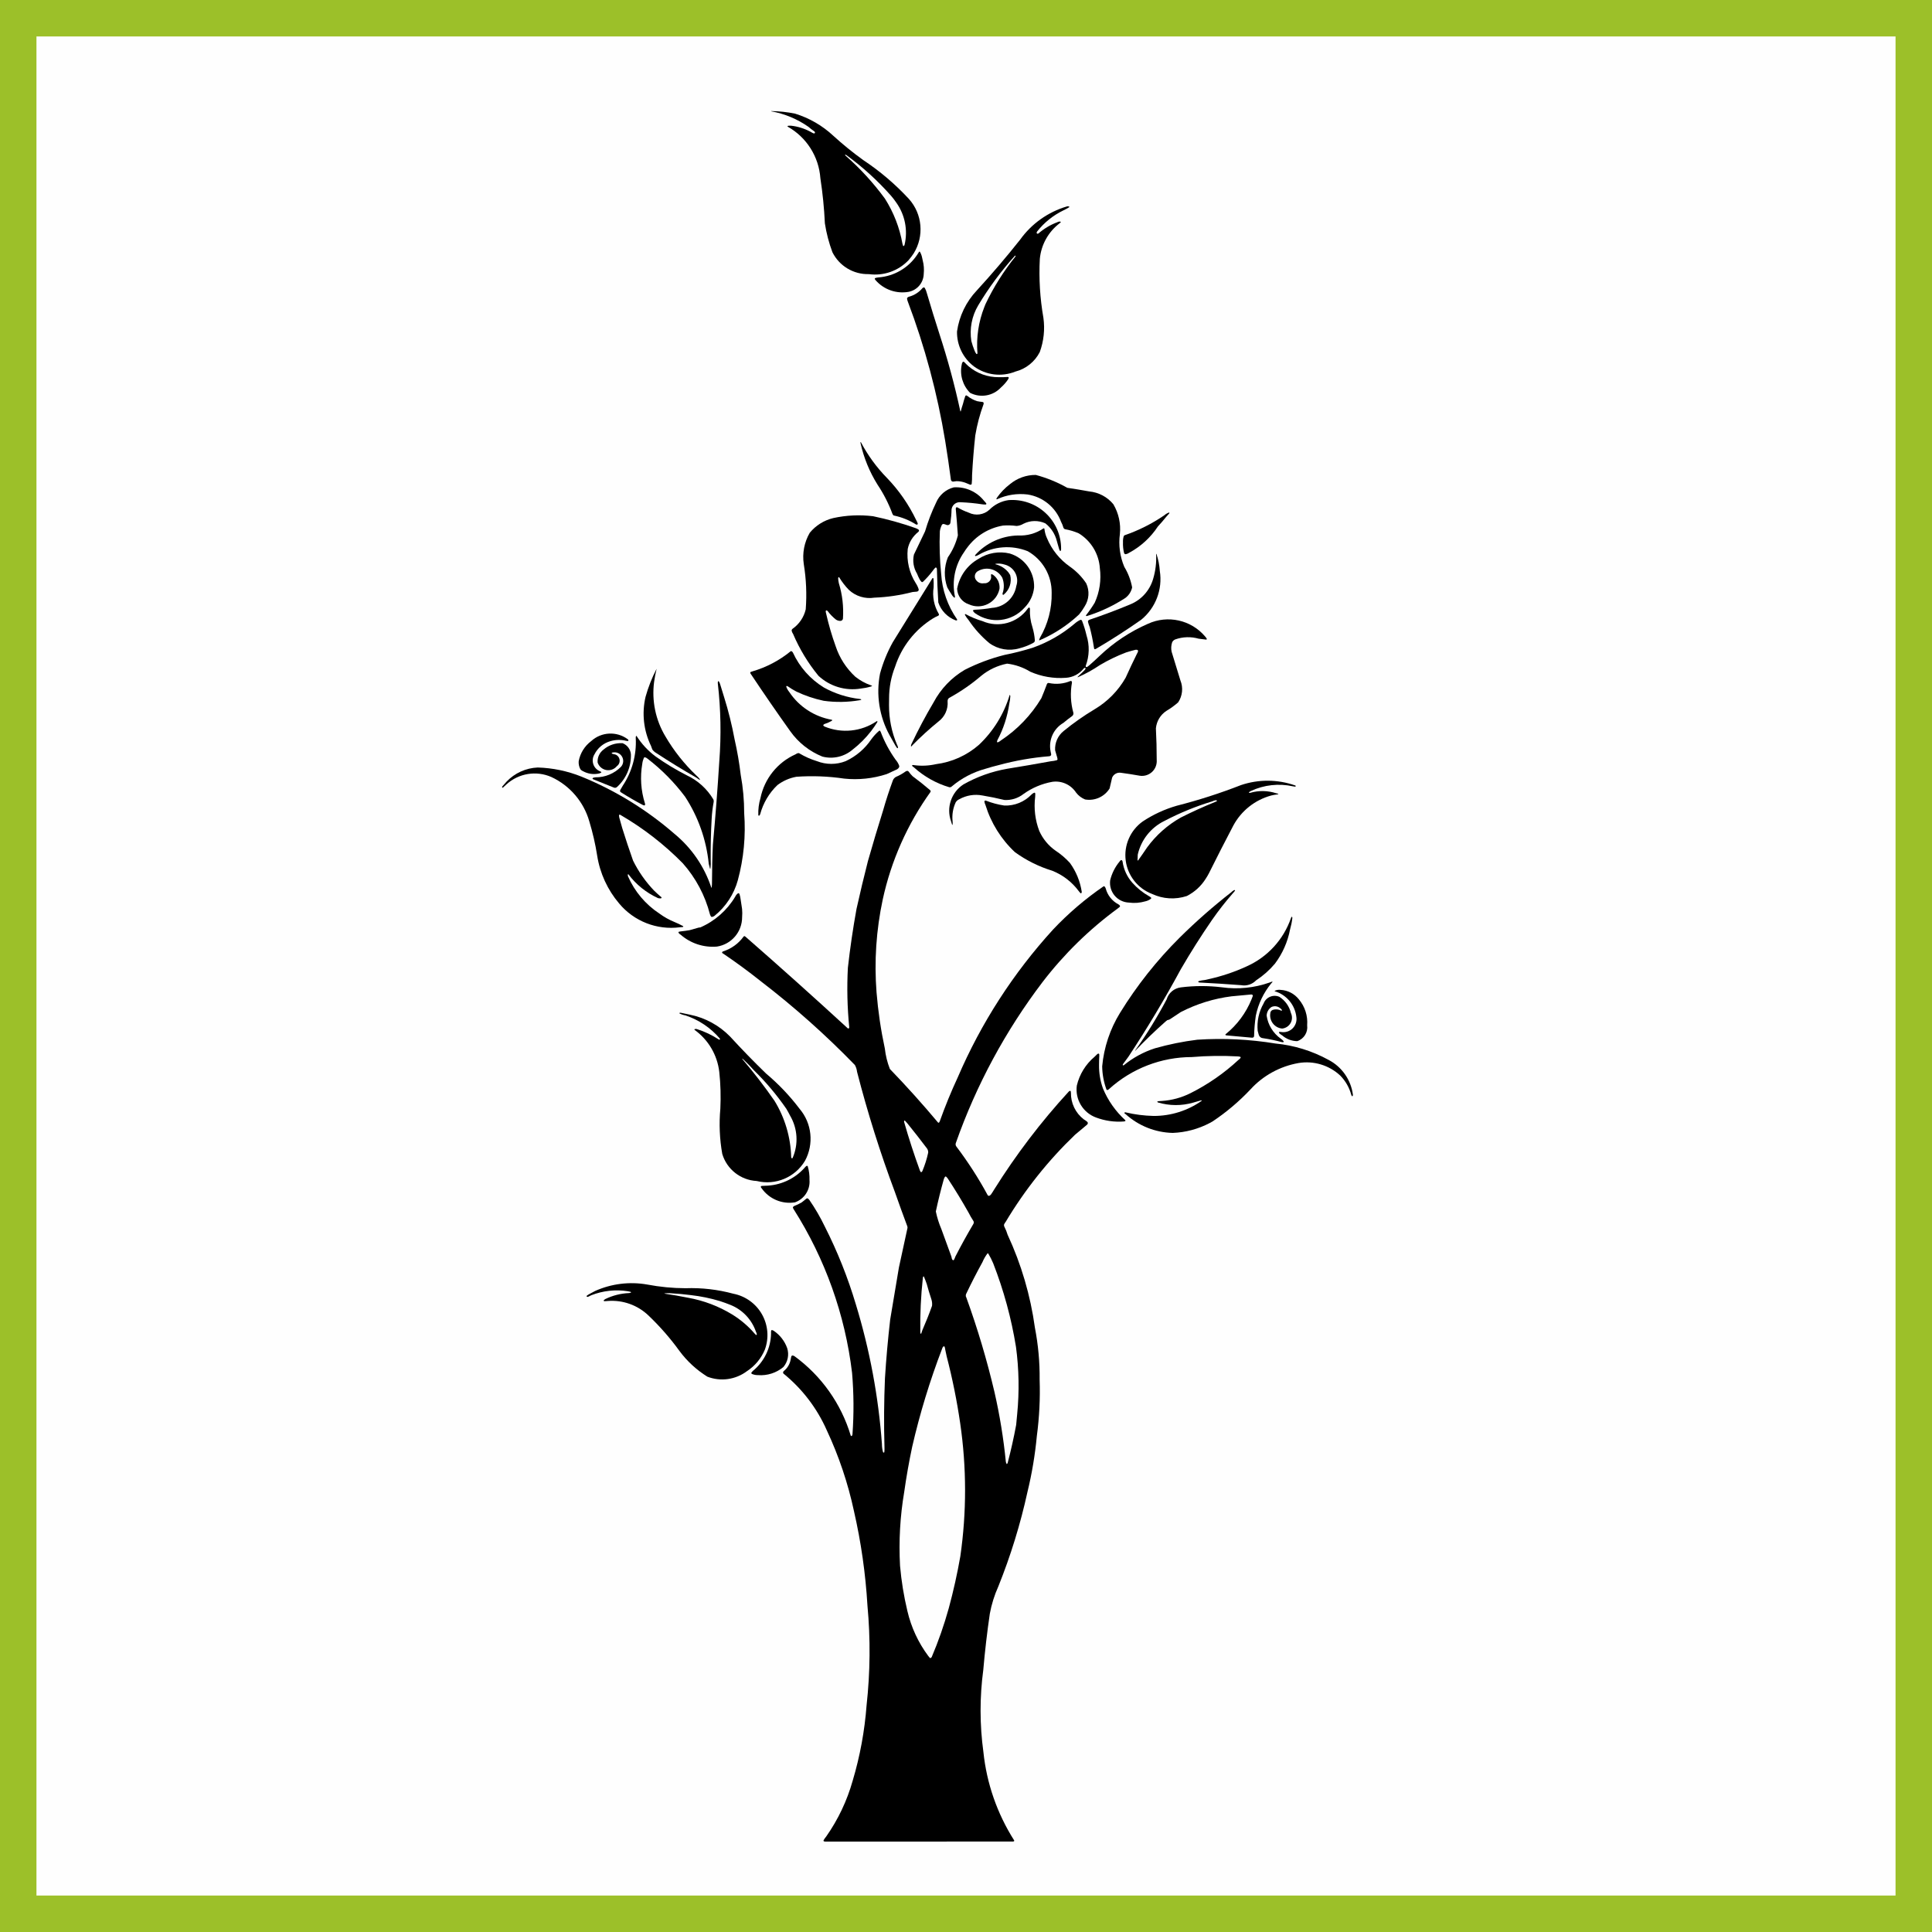 <?xml version="1.0" encoding="UTF-8"?> <!-- Creator: CorelDRAW X7 --> <svg xmlns="http://www.w3.org/2000/svg" xmlns:xlink="http://www.w3.org/1999/xlink" xml:space="preserve" width="53cm" height="53cm" shape-rendering="geometricPrecision" text-rendering="geometricPrecision" image-rendering="optimizeQuality" fill-rule="evenodd" clip-rule="evenodd" viewBox="0 0 52359 52359"><rect x="0" y="0" width="52359" height="52359" fill="#808080" stroke="none"/> <g id="Capa_x0020_1">  <rect fill="#FEFEFE" stroke="#9CC029" stroke-width="987.91" x="494" y="494" width="51371" height="51371"></rect> <path fill="black" d="M25712 43586c126,-465 231,-935 314,-1409 172,-1193 171,-2406 -3,-3599 -89,-612 -211,-1219 -367,-1818 -14,-59 -27,-119 -38,-178 -3,-27 -9,-53 -16,-78 -3,-8 -9,-14 -17,-17 -5,-3 -12,-2 -17,3 -17,15 -30,36 -35,59 -332,867 -604,1756 -812,2661 -86,405 -158,814 -216,1224 -112,661 -150,1333 -113,2002 36,413 103,822 199,1224 103,441 295,856 566,1219l43 52c6,5 14,6 21,3 12,-6 22,-15 29,-26 183,-430 337,-872 462,-1322zm1855 -5267c59,-605 48,-1214 -33,-1817 -125,-774 -332,-1533 -617,-2264 -38,-92 -84,-181 -135,-267 -3,-3 -6,-5 -10,-5 -3,-1 -7,1 -10,3 -55,72 -101,151 -136,235 -154,279 -300,563 -437,851 -13,22 -18,49 -15,74l15 37c304,838 558,1692 762,2560 142,622 245,1253 308,1888 4,20 11,40 20,58 2,2 4,4 6,4 2,0 4,-1 6,-2 8,-8 15,-18 18,-29 89,-340 166,-683 230,-1029 10,-99 19,-198 28,-297zm-2452 -3524c-23,-67 -49,-133 -76,-199 -2,-3 -5,-4 -9,-4 -4,0 -7,2 -9,6 -7,11 -10,23 -11,36 -53,490 -77,982 -69,1475 0,11 4,22 9,33 2,2 5,4 8,5 3,0 6,-2 7,-4 11,-30 21,-59 30,-89 96,-219 184,-440 264,-665 7,-63 0,-127 -21,-187 -45,-134 -86,-270 -123,-407zm1136 -1928c-176,-313 -363,-620 -560,-920 -14,-21 -30,-40 -49,-57 -5,-4 -10,-6 -17,-6 -5,0 -10,3 -13,6 -13,19 -24,39 -32,61 -82,291 -155,585 -218,881 34,164 85,325 151,480 88,247 178,494 270,740 4,21 9,41 14,62 4,17 16,32 33,39 4,1 9,1 13,-1 5,-3 9,-7 12,-12 14,-28 27,-57 37,-87 153,-298 315,-592 486,-881 18,-28 17,-63 -2,-89 -46,-69 -87,-141 -125,-216zm-1663 -2426c-20,-22 -39,-44 -59,-65 -4,-4 -9,-7 -15,-8 -3,-1 -6,1 -7,3 -6,11 -7,22 -5,34 127,446 271,887 430,1323l20 34c6,6 16,7 24,1 10,-7 18,-18 23,-30 67,-161 120,-327 156,-497 2,-40 -10,-79 -32,-111 -174,-232 -353,-459 -535,-684zm-892 19468l3759 -2c11,0 21,-4 28,-11 3,-2 4,-6 4,-9 0,-5 -2,-11 -5,-15 -458,-723 -743,-1541 -831,-2392 -101,-738 -102,-1487 -3,-2225 44,-509 103,-1016 177,-1522 47,-255 125,-505 232,-742 333,-829 597,-1684 788,-2557 122,-501 207,-1010 255,-1523 67,-503 92,-1011 75,-1519 5,-473 -38,-946 -128,-1410 -120,-873 -370,-1723 -741,-2522 -21,-72 -49,-142 -84,-209 -12,-21 -16,-46 -10,-70 12,-24 27,-47 43,-68 518,-867 1150,-1661 1879,-2360 108,-92 217,-183 326,-273 12,-11 20,-26 22,-42 -1,-16 -9,-30 -21,-40 -29,-24 -60,-45 -92,-64 -222,-172 -351,-439 -346,-720l-5 -40c-3,-8 -12,-13 -21,-11 -13,3 -25,11 -34,21 -753,820 -1428,1708 -2019,2651 -28,48 -57,93 -89,138 -11,14 -26,26 -43,33 -16,6 -35,-1 -45,-16 -249,-461 -534,-902 -850,-1320 -21,-29 -25,-67 -11,-99 551,-1564 1342,-3031 2344,-4351 583,-761 1271,-1435 2044,-2001l53 -43c4,-4 6,-10 6,-16 0,-7 -2,-14 -6,-19 -9,-13 -21,-24 -35,-31 -171,-89 -297,-246 -346,-432 -6,-18 -15,-34 -27,-49 -4,-4 -9,-8 -15,-9 -6,-1 -13,-1 -19,2 -494,339 -951,730 -1363,1166 -1079,1182 -1953,2536 -2585,4007 -182,391 -345,791 -490,1197l-20 33c-3,3 -7,4 -10,3 -6,-1 -12,-4 -16,-7 -418,-499 -853,-983 -1305,-1451 -69,-177 -115,-363 -136,-552 -108,-502 -183,-1010 -225,-1522 -66,-844 -9,-1692 168,-2520 228,-1050 669,-2042 1295,-2915 5,-10 5,-22 0,-32l-12 -15c-153,-131 -310,-257 -472,-376 -39,-38 -74,-79 -106,-123 -11,-16 -29,-25 -48,-23 -16,3 -30,10 -43,19 -78,56 -162,104 -250,141 -40,19 -72,53 -88,94 -99,269 -188,541 -266,816 -144,456 -280,914 -411,1373 -110,431 -214,863 -310,1298 -96,529 -174,1061 -234,1596 -28,536 -16,1074 37,1609 1,12 -3,24 -12,32 -3,4 -7,5 -12,4 -6,0 -13,-3 -18,-7 -912,-838 -1835,-1665 -2768,-2480l-29 -18c-3,0 -6,0 -9,2 -5,2 -10,6 -14,10 -137,190 -332,331 -555,402 -11,3 -20,10 -26,20 -5,7 -4,17 2,24 9,9 19,16 31,21 346,234 683,482 1011,743 904,694 1757,1453 2552,2272 32,57 52,120 59,185 284,1105 627,2193 1027,3262 109,311 221,621 337,930 6,24 5,48 -4,71 -74,347 -149,694 -226,1041 -77,470 -156,939 -236,1409 -61,530 -109,1061 -142,1594 -26,617 -31,1236 -13,1853 3,49 1,98 -4,147 -2,7 -8,12 -16,12 -8,0 -15,-5 -19,-12 -20,-72 -30,-146 -30,-220 -93,-1283 -330,-2552 -706,-3783 -217,-728 -499,-1435 -843,-2113 -120,-250 -260,-491 -418,-719l-36 -38c-7,-4 -14,-6 -21,-6 -7,0 -14,2 -19,5 -43,37 -86,71 -130,105 -65,38 -132,70 -202,97 -12,7 -22,15 -32,24 -5,5 -7,13 -5,19 3,16 10,30 18,43 854,1342 1396,2858 1585,4438 47,552 51,1108 11,1662 -2,14 -6,28 -13,40 -4,6 -11,10 -18,9 -7,0 -13,-4 -16,-11 -260,-866 -797,-1623 -1528,-2155 -13,-7 -26,-12 -40,-16 -20,-3 -39,9 -44,28 -7,26 -12,52 -16,78 -21,125 -88,237 -187,316 -9,8 -16,20 -18,32 -1,6 -1,13 0,19 2,7 6,13 11,18 507,411 909,938 1173,1536 327,699 574,1434 736,2188 193,843 315,1699 366,2562 84,901 75,1807 -24,2706 -52,691 -178,1375 -376,2039 -152,541 -395,1054 -718,1514 -26,31 -50,64 -70,99 -3,7 -3,14 -1,20 1,6 5,10 10,12 17,4 35,7 52,7 7,0 14,-1 21,-1l1293 0z"></path> <path fill="black" d="M19505 35259c-254,-76 -515,-130 -779,-160 -185,-24 -370,-41 -556,-51 -53,-4 -107,-2 -160,4 -1,0 -3,2 -3,3 0,2 2,3 3,4 215,32 430,69 643,112 420,76 821,228 1186,450 232,142 441,320 618,527l30 29c5,3 11,3 17,0 4,-2 7,-7 7,-13 -3,-26 -12,-51 -25,-74 -113,-329 -363,-594 -686,-724 -97,-39 -195,-75 -295,-107zm1224 1315c115,-314 86,-662 -78,-953 -165,-292 -449,-496 -777,-560 -422,-114 -859,-165 -1296,-149 -349,-1 -696,-35 -1039,-100 -477,-84 -968,-23 -1410,174 -60,33 -121,65 -181,97l-48 34c-3,5 -4,12 -1,17 2,5 7,9 13,11 11,2 22,1 32,-4 27,-13 54,-25 80,-39 315,-123 658,-161 992,-108 25,5 49,10 73,16 5,1 10,5 13,9 2,3 1,6 -1,8 -16,10 -35,16 -54,16 -224,10 -444,65 -646,164l-38 30c-3,5 -4,11 -1,16 3,5 9,9 16,10 29,0 59,-1 89,-5 410,-33 814,111 1110,396 307,293 587,613 836,957 206,278 463,515 757,698 360,139 766,82 1075,-151 216,-141 385,-345 484,-584z"></path> <path fill="black" d="M21334 36537c-69,-195 -200,-362 -372,-476l-42 -16c-9,1 -18,7 -20,17 -5,24 -7,49 -4,74 -6,396 -187,769 -495,1019 -14,14 -26,28 -37,44 -3,4 -4,9 -3,14 3,11 11,20 22,24 51,21 106,31 161,30 248,19 493,-59 685,-218 122,-141 161,-335 105,-512z"></path> <path fill="black" d="M21872 31594l-15 4c-23,16 -44,36 -60,59 -273,300 -659,473 -1065,478 -30,1 -60,3 -90,5l-15 6c-7,6 -10,16 -7,24 4,13 11,25 21,34 204,290 556,438 905,380 253,-91 414,-339 392,-607 4,-124 -12,-248 -47,-368 -2,-4 -5,-8 -9,-11 -3,-3 -6,-4 -10,-4z"></path> <path fill="black" d="M21309 30047c-256,-370 -546,-716 -868,-1032 -90,-101 -185,-198 -283,-292l-38 -32c-1,0 -2,0 -2,0 -1,0 -2,1 -2,2 -1,3 0,6 2,9 309,362 600,739 871,1130 283,460 439,988 453,1528 1,11 6,22 14,29 2,3 6,4 9,4 4,0 7,-1 10,-4l7 -11c161,-370 135,-795 -70,-1143 -32,-64 -66,-127 -103,-188zm508 1410c245,-455 187,-1014 -148,-1408 -266,-352 -572,-673 -910,-957 -334,-324 -659,-658 -973,-1001 -297,-304 -679,-511 -1097,-594 -79,-16 -159,-33 -238,-50 -12,-2 -23,-1 -34,3 -3,1 -6,4 -6,7 0,3 1,6 4,8 51,26 106,44 163,54 362,120 684,337 931,628 3,6 4,14 2,21 -2,5 -7,8 -12,9l-21 -7c-185,-121 -385,-216 -595,-282 -19,-5 -39,-3 -58,3 -3,2 -5,5 -6,9 0,4 1,7 4,10 374,269 617,682 670,1139 36,332 45,666 29,1000 -37,408 -20,819 52,1223 124,417 498,711 932,734 510,126 1042,-97 1311,-549z"></path> <path fill="black" d="M32860 30393c373,-248 716,-538 1024,-864 344,-379 805,-632 1309,-720 409,-68 826,58 1129,340 143,145 245,324 298,520 4,13 11,26 19,37 3,2 6,3 10,3 3,0 6,-2 8,-5 5,-10 8,-21 8,-32l0 -2 0 -3c-53,-402 -298,-754 -658,-942 -446,-245 -937,-397 -1444,-445 -699,-115 -1408,-149 -2114,-103 -389,48 -773,126 -1150,233 -307,99 -594,255 -844,459 -6,4 -13,5 -20,2 -5,-2 -9,-7 -9,-13l8 -20c48,-67 97,-132 146,-198 509,-770 983,-1563 1422,-2375 265,-456 547,-902 846,-1336 175,-252 365,-494 567,-725 21,-20 39,-43 55,-68 2,-4 0,-10 -4,-12 -7,-4 -14,-4 -21,-1 -29,15 -55,35 -77,58 -491,383 -959,794 -1401,1232 -617,614 -1159,1298 -1615,2039 -270,439 -435,934 -482,1447 3,213 42,424 115,625 3,7 9,13 16,15 8,3 16,2 22,-2 15,-7 28,-16 39,-28 614,-554 1411,-861 2238,-862 418,-35 837,-40 1256,-17l53 9c6,3 11,8 13,14 2,7 0,14 -4,20 -17,20 -37,38 -58,54 -387,359 -823,661 -1295,898 -243,122 -507,194 -778,212 -30,2 -61,4 -91,6 -11,1 -22,5 -31,11 -2,2 -3,6 -1,9 4,6 9,11 15,14 313,94 645,95 958,5 66,-21 132,-40 199,-58 10,-3 21,-3 31,-1 2,1 3,2 3,4 0,2 -1,5 -3,6 -382,269 -838,412 -1306,410 -254,-6 -508,-38 -755,-97 -11,-3 -22,-1 -30,5 -3,3 -4,6 -4,9 0,4 1,8 3,11 9,10 19,17 31,24 350,316 803,497 1275,508 350,-13 693,-105 1003,-268 25,-14 51,-28 76,-42z"></path> <path fill="black" d="M29889 29493c-72,-203 -107,-416 -104,-631 0,-83 2,-166 7,-249l-2 -43c-2,-9 -9,-16 -19,-17 -12,1 -24,6 -34,15 -25,24 -50,48 -74,72 -240,202 -408,475 -480,779 -51,376 166,737 522,867 241,90 498,127 754,107l36 -10c3,-2 6,-6 6,-10 0,-5 -1,-10 -4,-14 -264,-241 -472,-536 -608,-866z"></path> <path fill="black" d="M32002 27427c430,-221 895,-366 1375,-426 177,-18 355,-35 533,-50 12,0 24,4 34,11 4,3 6,8 7,12 2,7 2,13 1,19 -11,31 -23,61 -35,91 -150,369 -391,694 -702,944 -4,4 -6,9 -6,15 0,4 2,7 5,9 12,6 24,9 37,9 224,20 448,40 672,61 16,2 32,0 46,-8 4,-2 7,-6 9,-10 4,-7 7,-14 9,-22 4,-186 19,-372 47,-557 66,-319 208,-617 414,-870 11,-12 22,-24 33,-36 2,-4 3,-9 3,-14 -1,-1 -2,-2 -3,-3 -1,-1 -3,-1 -4,-1l-69 26c-414,146 -857,191 -1292,130 -370,-45 -744,-45 -1114,2 -181,22 -332,149 -384,324 -253,480 -538,943 -853,1385 -1,1 -1,3 0,5 1,1 3,1 5,0 260,-274 533,-536 816,-787l49 -39 25 -6c18,-4 36,-11 51,-21 97,-65 193,-129 291,-193z"></path> <path fill="black" d="M34673 27307c27,17 51,39 70,65 2,5 1,11 -3,14 -6,4 -14,5 -20,3 -70,-37 -150,-44 -225,-21 -41,14 -69,52 -69,95 -15,98 11,197 72,275 60,78 151,128 250,137 95,-10 180,-65 228,-149 47,-83 50,-185 9,-271 -43,-183 -156,-341 -314,-441 -80,-34 -170,-35 -250,-1 -80,33 -144,98 -175,179 -130,225 -186,485 -162,744 9,38 20,75 31,113 17,50 62,85 115,87 171,25 341,61 508,106l40 3c5,-2 9,-6 10,-11 1,-7 -1,-15 -5,-20 -21,-26 -46,-48 -74,-66 -207,-147 -345,-372 -382,-623 3,-94 51,-182 130,-234 70,-33 152,-27 216,16z"></path> <path fill="black" d="M35201 27084c-120,-152 -299,-246 -492,-257 -55,-9 -111,0 -161,25 -2,1 -4,4 -4,7 0,2 2,4 4,5 318,95 549,370 585,700 17,113 -22,228 -104,308 -82,80 -197,115 -310,96l-41 -4c-4,0 -9,2 -12,5 -3,3 -4,6 -5,10 1,11 7,22 15,29 23,20 47,37 72,52 113,99 258,154 408,156 182,-59 295,-241 269,-430 21,-255 -60,-507 -224,-702z"></path> <path fill="black" d="M34552 26116c205,-273 345,-589 409,-924 29,-102 51,-207 63,-313 0,-10 -3,-21 -8,-30 -2,-2 -5,-3 -7,-3 -3,0 -6,1 -8,3 -6,9 -11,20 -14,30 -201,584 -636,1058 -1200,1310 -331,153 -678,269 -1034,347 -61,17 -124,29 -187,35 -26,5 -51,11 -77,17 -7,3 -12,8 -15,14 -3,4 -2,8 2,11 9,8 20,13 32,14 376,19 752,43 1127,72 149,28 302,-22 407,-131 191,-125 363,-277 510,-452z"></path> <path fill="black" d="M20111 24634c-12,-86 -24,-172 -39,-258 -6,-50 -16,-100 -32,-148 -4,-9 -11,-16 -19,-19 -7,-3 -15,-3 -21,1 -33,23 -59,55 -75,91 -221,370 -551,661 -946,833 -14,2 -27,4 -41,4 -83,25 -166,49 -250,71 -82,14 -165,25 -248,34l-41 8c-6,2 -10,7 -11,13 -2,6 -1,13 3,18 14,21 33,38 55,49 271,237 627,353 985,322 393,-61 682,-400 681,-797 6,-74 6,-148 -1,-222z"></path> <path fill="black" d="M17871 24759c-375,-247 -671,-597 -851,-1008 -7,-18 -8,-37 -3,-56 0,-2 2,-4 5,-4 3,0 6,2 9,4 209,279 485,500 802,645 25,6 51,8 76,7 8,-2 14,-7 18,-14 3,-5 2,-12 -2,-17 -68,-57 -135,-117 -198,-179 -231,-241 -424,-516 -571,-815 -103,-291 -200,-583 -292,-877 -28,-97 -55,-194 -82,-291l-7 -54 5 -15c5,-7 15,-10 23,-6l17 9c617,359 1183,798 1684,1307 352,397 605,872 737,1387 6,18 15,36 25,52 6,11 18,17 30,16 25,-4 49,-15 69,-31 306,-248 527,-585 631,-965 160,-591 218,-1206 172,-1817 0,-348 -31,-696 -94,-1038 -38,-324 -94,-645 -166,-963 -72,-389 -168,-773 -286,-1150 -36,-111 -70,-222 -103,-334 -8,-31 -21,-62 -40,-89 -2,-3 -6,-4 -9,-4 -4,1 -7,3 -9,6 -9,19 -11,40 -7,61 80,698 94,1402 40,2103 -47,755 -105,1509 -174,2263 -16,333 -23,666 -24,1000 1,54 -2,108 -9,162 -1,2 -3,3 -5,3 -2,0 -4,-1 -5,-3 -188,-569 -533,-1073 -996,-1454 -749,-652 -1601,-1177 -2521,-1552 -378,-152 -780,-236 -1188,-248 -320,14 -622,151 -843,382 -39,45 -78,89 -117,133 -6,9 -6,19 -1,28 2,3 5,5 8,6 4,0 8,-1 10,-3 32,-29 63,-58 94,-87 332,-303 811,-382 1222,-200 500,233 875,672 1026,1202 92,304 164,614 213,928 75,478 281,927 595,1296 402,483 1023,726 1646,645 25,0 51,-2 76,-6 7,-1 13,-6 16,-12 2,-4 1,-9 -3,-12 -76,-42 -154,-79 -234,-112 -145,-59 -283,-136 -409,-229z"></path> <path fill="black" d="M30690 23926c-145,-162 -238,-364 -268,-580 -3,-13 -10,-26 -21,-34 -9,-5 -20,-4 -28,2 -12,9 -23,21 -31,34 -122,147 -210,321 -255,507 -20,149 23,300 120,416 96,115 237,184 388,190 148,20 300,8 444,-34 57,-12 110,-37 155,-73 4,-4 6,-8 6,-13 1,-5 -1,-9 -4,-13 -16,-16 -35,-30 -56,-40 -169,-95 -321,-217 -450,-362z"></path> <path fill="black" d="M32003 22155c302,-152 611,-293 926,-420l48 -22c3,-2 4,-5 4,-9 0,-3 -2,-7 -5,-9 -9,-6 -21,-9 -32,-7 -32,5 -63,15 -91,30 -448,135 -882,313 -1296,530 -367,179 -633,514 -723,913 0,51 -2,102 -6,153 0,3 2,6 5,7 3,1 6,1 9,-1 85,-118 167,-236 248,-357 243,-331 554,-607 913,-808zm759 1514c216,-435 437,-867 663,-1297 216,-400 587,-694 1026,-813 53,-13 108,-22 162,-29l30 -7c1,-1 2,-3 2,-5 0,-1 -1,-3 -2,-4 -17,-7 -35,-12 -54,-15 -228,-75 -475,-80 -706,-13 -11,3 -22,3 -32,-1 -3,-1 -4,-3 -4,-5 0,-3 1,-6 2,-8 16,-15 33,-27 53,-36 355,-166 755,-210 1138,-126l54 9c8,-1 15,-4 21,-10 3,-4 3,-10 0,-14l-18 -10c-473,-166 -988,-169 -1463,-9 -568,222 -1150,409 -1742,560 -327,94 -639,238 -923,426 -337,241 -515,648 -461,1059 53,411 328,759 715,906 295,138 632,158 941,56 210,-107 387,-268 512,-468 31,-47 60,-96 86,-146z"></path> <path fill="black" d="M28601 23050c-190,-134 -341,-318 -436,-531 -112,-294 -150,-611 -111,-923 1,-22 2,-45 3,-67 0,-9 -1,-19 -2,-28 -1,-4 -2,-7 -4,-10 -5,-8 -15,-11 -24,-7 -26,11 -50,26 -70,46 -192,202 -461,312 -739,301 -169,-25 -335,-69 -495,-132 -10,-5 -23,-5 -34,1 -8,6 -13,17 -10,27 4,31 14,61 28,89 150,488 425,929 798,1278 307,223 650,393 1013,504 286,114 534,305 717,552l45 54c4,3 10,5 15,5 5,0 10,-3 12,-7 7,-10 10,-23 9,-35 -43,-281 -152,-548 -319,-779 -117,-129 -250,-242 -396,-338z"></path> <path fill="black" d="M19287 22185c8,-149 26,-297 53,-444 6,-25 4,-50 -6,-74 -169,-285 -419,-513 -719,-654 -295,-150 -579,-321 -849,-513 -203,-151 -377,-339 -514,-553 -2,-3 -5,-4 -8,-4 -3,1 -6,3 -7,5 -7,19 -10,40 -7,60 23,456 -101,907 -353,1287 -22,39 -45,78 -68,116 -4,10 -6,21 -4,31 2,10 8,18 15,25 194,123 392,239 596,346l43 16c11,-1 20,-8 23,-18 2,-15 1,-30 -5,-43 -108,-344 -132,-710 -71,-1065 6,-56 21,-111 43,-163 3,-6 8,-11 14,-14 5,-3 10,-3 16,-3 26,7 51,20 70,38 384,296 726,642 1017,1030 357,546 577,1170 642,1820 10,43 20,85 33,127 1,3 4,5 7,5 3,0 6,-2 6,-5 10,-79 12,-159 7,-239 -4,-372 5,-743 26,-1114z"></path> <path fill="black" d="M26624 21558c200,33 399,74 596,122 187,11 372,-47 519,-163 232,-166 498,-279 779,-329 254,-37 507,78 647,295 63,81 146,144 242,183 261,45 523,-72 664,-297l69 -295c39,-91 134,-145 232,-132 173,23 346,50 519,81 121,18 244,-21 333,-105 89,-84 134,-204 124,-326 0,-285 -7,-569 -22,-853 18,-193 122,-367 284,-473 113,-67 220,-144 319,-231 118,-176 141,-399 61,-596 -78,-259 -158,-518 -238,-777 -19,-86 -13,-176 16,-259 18,-35 50,-63 87,-76 203,-71 423,-77 630,-18 68,8 136,17 204,25 6,0 11,-4 14,-8 3,-5 4,-11 1,-16 -12,-22 -27,-42 -44,-61 -380,-449 -1013,-589 -1548,-344 -484,211 -928,505 -1310,869 -91,87 -184,173 -279,255l-59 46c-10,4 -22,4 -32,0 -4,-2 -7,-5 -8,-9 -1,-7 -1,-14 0,-21 100,-266 108,-558 21,-829 -30,-131 -70,-260 -118,-385 -4,-12 -11,-22 -21,-29 -11,-5 -23,-5 -34,0 -57,28 -110,64 -157,107 -331,279 -708,496 -1115,641 -256,81 -516,148 -780,200 -372,94 -733,229 -1075,403 -357,210 -649,515 -843,880 -219,369 -420,748 -603,1136l-12 43c0,6 2,10 6,13 4,3 9,3 12,0 9,-8 16,-17 21,-27 225,-229 463,-446 712,-648 169,-128 260,-333 243,-543 -5,-47 22,-90 66,-106 300,-166 583,-362 844,-585 203,-167 445,-280 703,-331 222,27 437,102 628,219 303,133 635,190 965,165 189,-12 364,-103 482,-251 9,-11 21,-18 36,-21 3,0 7,1 10,3 3,3 4,6 4,10 0,14 -4,27 -13,38 -44,47 -90,92 -137,135 -22,19 -43,39 -63,60 -2,2 -2,5 -1,8 1,2 3,4 6,3 210,-92 411,-204 601,-332 226,-134 463,-248 708,-341 82,-26 165,-49 249,-70 15,-3 31,-3 46,0 17,3 29,17 28,34 -4,24 -13,47 -27,66 -108,217 -211,436 -310,656 -201,352 -490,646 -838,853 -295,176 -576,374 -842,591 -157,126 -243,321 -231,522 13,49 27,98 42,146 11,30 19,61 23,93 1,6 -1,12 -4,18 -4,5 -8,9 -14,12 -54,15 -109,25 -164,29 -395,72 -790,140 -1186,204 -415,73 -815,216 -1181,423 -331,215 -470,630 -336,1001 8,31 17,61 28,90 2,3 5,5 8,5 2,0 5,-2 5,-5 4,-30 4,-61 0,-91 -19,-178 11,-357 87,-518 23,-36 57,-64 97,-81 190,-106 411,-142 624,-101z"></path> <path fill="black" d="M21582 21051c433,-30 868,-14 1298,50 387,40 779,-1 1150,-122l284 -131c22,-13 40,-32 52,-55 6,-12 6,-27 3,-40 -22,-61 -55,-116 -97,-164 -167,-233 -303,-487 -404,-754l-17 -29c-3,-3 -7,-5 -11,-5 -6,0 -11,2 -16,5 -79,68 -150,146 -212,231 -173,256 -413,461 -694,591 -251,99 -530,98 -781,-1 -167,-51 -328,-123 -478,-213 -13,-6 -27,-6 -40,-1 -22,7 -42,17 -60,30 -490,219 -843,662 -950,1187 -44,148 -64,303 -58,457l6 14c3,4 6,6 11,6 4,0 8,-2 11,-5 10,-11 18,-24 23,-38 81,-300 242,-573 467,-788 151,-114 326,-191 513,-225z"></path> <path fill="black" d="M16872 20141c-189,-11 -374,51 -517,174 -109,82 -169,214 -159,349 34,105 123,183 231,204 109,21 220,-19 290,-104 48,-33 77,-88 77,-147 0,-59 -28,-114 -76,-148 -29,-19 -62,-30 -96,-33 -15,-3 -29,-9 -41,-18 -2,-1 -4,-4 -4,-6 0,-3 0,-6 2,-8l18 -9c100,-25 205,18 258,106 54,88 44,201 -24,278 -183,186 -434,290 -695,287 -18,2 -36,5 -54,10 -9,3 -17,9 -22,17 -3,5 -3,11 1,16l17 11c187,76 374,151 561,225 29,11 62,4 84,-18 248,-226 385,-549 375,-885 -11,-135 -99,-252 -226,-301z"></path> <path fill="black" d="M27072 20733c446,-121 902,-201 1362,-238 16,-1 30,-7 42,-17 9,-10 13,-23 12,-35 -4,-27 -10,-54 -16,-80 -61,-305 78,-616 348,-773 75,-64 154,-126 235,-183 27,-20 41,-53 35,-87 -75,-267 -88,-547 -39,-820 1,-13 -2,-26 -9,-36 -2,-4 -6,-7 -10,-8 -7,-2 -13,-2 -20,-1 -184,78 -387,97 -582,56 -11,-3 -22,-3 -33,1 -9,6 -17,14 -23,24 -48,130 -99,259 -153,387 -275,457 -648,847 -1092,1141 -23,20 -48,36 -75,49l-17 5c-5,0 -9,-1 -12,-5 -4,-3 -5,-7 -5,-12 1,-15 5,-29 11,-43 164,-308 272,-643 322,-989 16,-65 25,-131 27,-198 0,-11 -3,-22 -7,-32 -1,-3 -3,-4 -6,-5 -2,0 -4,1 -5,3 -154,514 -440,978 -830,1347 -328,288 -735,471 -1168,526 -192,43 -390,53 -585,27l-42 -5c-7,0 -13,5 -17,11 -2,6 -2,13 2,17 15,14 30,26 47,37 275,249 603,433 958,538 26,4 52,-5 70,-24 264,-222 572,-384 905,-475 122,-38 246,-73 370,-103z"></path> <path fill="black" d="M18035 19960c-268,-445 -376,-967 -308,-1482 16,-117 39,-233 67,-348 0,0 0,0 0,0 0,-1 0,-1 -1,-1 0,0 -1,0 -1,1 -125,241 -224,494 -297,755 -105,448 -52,918 149,1332 11,31 22,63 34,94 28,39 64,72 106,96 356,234 719,456 1088,668 25,18 51,35 76,53 6,3 13,4 19,3 2,0 3,-1 4,-3 0,-1 0,-3 0,-4 -28,-40 -61,-76 -99,-107 -327,-312 -609,-667 -837,-1057z"></path> <path fill="black" d="M16539 20087c141,-42 290,-45 433,-10l43 5c5,-1 9,-3 12,-6 3,-3 5,-6 5,-10 -2,-12 -8,-23 -18,-31 -300,-224 -717,-203 -993,50 -177,133 -298,328 -338,545 -6,76 10,153 48,220 20,23 45,41 73,52 122,66 263,90 400,66 31,-3 61,-13 88,-29 3,-2 5,-6 4,-10 0,-5 -2,-9 -6,-12 -20,-10 -40,-20 -60,-29 -77,-41 -134,-112 -156,-196 -23,-84 -10,-174 36,-248 86,-174 242,-303 429,-357z"></path> <path fill="black" d="M23609 19812c59,-77 114,-157 165,-239 4,-7 5,-16 4,-24 -2,-4 -6,-7 -11,-7l-15 8c-415,279 -942,332 -1404,141l-31 -21c-7,-7 -7,-17 -2,-25 7,-11 18,-19 30,-24 62,-18 122,-44 178,-76l29 -19c2,-3 3,-7 1,-10 -3,-5 -7,-8 -13,-10 -470,-83 -886,-355 -1150,-752 -35,-42 -62,-90 -81,-141 -1,-5 -1,-11 1,-16 1,-3 3,-5 7,-5 11,-1 22,1 31,7 75,53 153,101 234,143 236,112 485,196 741,250 325,45 654,40 978,-16l35 -9c2,-2 4,-5 4,-8 0,-3 -2,-5 -4,-7 -11,-5 -23,-9 -35,-9 -342,-39 -674,-145 -975,-312 -366,-225 -658,-554 -837,-945 -8,-15 -20,-27 -34,-36 -4,-3 -10,-4 -15,-4 -5,0 -11,2 -15,6 -302,246 -650,430 -1024,540l-58 19c-4,3 -7,6 -9,11 -1,6 -2,11 0,17 4,13 11,26 20,36 346,519 699,1032 1061,1539 218,309 521,549 872,690 285,75 589,6 814,-184 190,-147 361,-317 508,-508z"></path> <path fill="black" d="M24095 18922c0,-291 55,-580 162,-851 177,-547 543,-1013 1032,-1314 41,-25 83,-46 127,-65 11,-4 21,-12 28,-21 2,-4 3,-8 3,-12 0,-7 -2,-14 -4,-20 -130,-217 -179,-472 -141,-721 4,-79 2,-158 -4,-238 -1,-6 -5,-11 -11,-14 -4,-3 -10,-2 -14,2 -10,11 -18,24 -25,38l-1051 1696c-150,269 -266,555 -347,852 -112,569 -21,1160 257,1669 54,98 109,195 165,292l39 57c5,5 12,6 18,2 6,-4 9,-11 8,-18 -5,-27 -15,-54 -29,-78 -144,-339 -217,-703 -215,-1070 -1,-62 0,-124 2,-186z"></path> <path fill="black" d="M23180 18340c-246,-227 -430,-512 -534,-830 -104,-288 -189,-583 -257,-881 -6,-19 -9,-37 -11,-56l2 -18c2,-8 11,-14 20,-13 14,4 26,12 35,24 64,86 139,162 223,228 37,23 81,35 125,33 33,-4 59,-31 62,-64 21,-323 -16,-647 -111,-956 -10,-42 -16,-84 -19,-126 -1,-12 2,-24 7,-34 2,-4 6,-6 9,-6 4,0 8,1 11,4 74,123 162,237 262,340 185,174 441,252 692,212 350,-13 698,-65 1037,-153 34,-4 68,-7 102,-9 22,0 42,-10 56,-27 7,-11 9,-24 6,-37 -18,-59 -45,-115 -79,-166 -175,-275 -251,-602 -218,-926 37,-184 139,-348 287,-464 10,-9 17,-21 19,-35 0,-11 -6,-22 -15,-29 -26,-18 -55,-32 -85,-41 -375,-132 -757,-239 -1146,-320 -359,-44 -724,-27 -1077,50 -251,60 -475,200 -638,399 -149,256 -206,556 -162,849 66,405 84,816 53,1225 -50,214 -177,402 -357,528 -16,12 -25,31 -25,51 7,32 21,63 40,90 174,408 405,790 687,1133 307,286 730,414 1144,346 92,-10 184,-28 273,-54l31 -12c2,-1 3,-4 3,-6 0,-3 -1,-5 -3,-6 -9,-5 -19,-9 -29,-11 -152,-53 -294,-132 -420,-232z"></path> <path fill="black" d="M27978 16991c-51,-159 -74,-326 -65,-493 -1,-11 -6,-22 -14,-30 -7,-5 -16,-5 -22,0 -10,8 -18,17 -25,28 -278,388 -789,528 -1226,337 -159,-47 -313,-110 -458,-190 -5,-3 -11,-1 -14,3 -4,6 -5,13 -3,19 29,51 63,99 101,143 156,233 345,442 560,621 235,171 536,223 815,141 124,-32 245,-78 359,-138l44 -30c10,-13 15,-28 16,-45 -9,-124 -32,-246 -68,-366z"></path> <path fill="black" d="M30927 16796c392,-320 584,-823 505,-1323 -10,-156 -41,-311 -91,-460 -1,-2 -3,-3 -5,-3 -2,0 -3,1 -4,3 12,231 -16,462 -83,683 -92,309 -318,561 -617,683 -363,151 -730,290 -1103,415 -14,5 -27,13 -37,24 -3,3 -5,8 -6,13 -2,7 -2,14 -1,21 12,49 27,96 47,142 48,180 85,362 113,546l8 40c2,9 10,14 19,14 14,-3 28,-8 40,-16 415,-244 821,-505 1215,-782z"></path> <path fill="black" d="M29394 16436c122,-188 139,-425 43,-628 -118,-176 -267,-329 -441,-451 -277,-193 -494,-462 -623,-774 -31,-67 -52,-139 -63,-212l-6 -41c-1,-5 -5,-9 -10,-11 -6,-1 -12,-1 -17,2 -202,137 -444,204 -687,191 -445,9 -867,202 -1164,533 -3,6 -3,12 0,18 3,5 9,8 15,7 28,-7 55,-18 80,-33 405,-236 896,-273 1331,-99 406,229 655,662 649,1129 9,427 -102,849 -318,1218 -8,19 -15,38 -22,57 0,3 0,6 3,8 2,2 5,3 8,3 395,-170 758,-407 1072,-701 56,-68 106,-140 150,-216z"></path> <path fill="black" d="M25506 15548c-39,-383 -51,-768 -35,-1152 9,-59 27,-116 54,-170 9,-17 28,-27 48,-26 26,6 52,14 78,25 21,9 46,8 67,-3 21,-12 35,-32 39,-56 18,-120 29,-241 31,-362 16,-120 125,-206 245,-193 198,8 395,27 590,57 30,4 59,6 89,5 7,-1 13,-4 17,-10 3,-5 4,-12 1,-17 -17,-26 -37,-50 -60,-71 -197,-250 -504,-388 -822,-367 -215,55 -392,208 -478,412 -121,251 -221,512 -300,780l-302 630c-40,177 -10,362 84,516 19,51 42,100 67,148 14,29 33,55 56,76 5,4 12,6 18,5 8,-1 15,-4 21,-9 94,-89 180,-186 258,-289 22,-32 47,-62 74,-91 5,-4 11,-6 17,-5 6,0 11,2 14,6 9,9 13,21 14,34 6,303 19,605 38,907 76,224 249,401 470,484 11,4 23,4 34,-1 3,-2 6,-5 6,-9 1,-6 0,-12 -2,-17 -255,-365 -404,-793 -431,-1237z"></path> <path fill="black" d="M28025 15918c13,-419 -256,-795 -658,-917 -290,-70 -598,-18 -849,145 -304,170 -516,467 -579,810 7,194 134,363 319,422 165,76 356,72 517,-11 162,-82 277,-234 313,-411 12,-138 -46,-273 -153,-361 -18,-17 -40,-29 -64,-35 -3,0 -7,1 -9,4 -3,3 -5,7 -5,12 3,27 4,55 4,83 -16,94 -103,159 -198,148 -79,14 -159,-18 -206,-82 -34,-39 -46,-91 -35,-141 12,-50 46,-92 93,-113 111,-61 241,-76 363,-41 121,35 224,117 285,227 53,137 55,287 7,426 -3,11 -1,23 6,32 2,4 6,6 11,6 5,0 11,-2 15,-6 156,-128 224,-334 175,-530 -14,-24 -29,-48 -46,-71 -89,-110 -212,-188 -349,-221 -3,-1 -5,-4 -5,-7 0,-3 2,-6 4,-7 81,-11 163,-5 240,20 123,29 229,109 290,220 61,110 73,242 32,361 -54,328 -327,574 -658,594 -156,27 -313,44 -471,51l-38 10c-4,2 -6,5 -6,9 -1,5 -1,10 1,15 14,23 32,44 54,60 421,299 999,234 1342,-152 147,-148 238,-342 258,-549z"></path> <path fill="black" d="M30682 15919c-37,-197 -108,-385 -212,-556 -119,-281 -160,-589 -120,-891 29,-281 -34,-565 -178,-808 -164,-198 -399,-322 -655,-346 -197,-37 -394,-69 -592,-98 -269,-152 -556,-269 -854,-349 -255,-2 -503,87 -700,250 -135,103 -254,226 -352,366l-18 38c0,2 1,5 3,5 6,1 12,1 18,-1 258,-118 544,-163 827,-128 413,64 759,346 906,738 27,51 49,105 65,161 7,20 24,36 44,42 127,23 251,60 369,111 334,203 548,556 574,946 42,318 -6,641 -138,933 -72,119 -151,233 -237,342 -2,4 -3,9 -2,13 1,3 4,6 7,7 11,2 22,1 32,-3 357,-112 696,-272 1011,-474 104,-69 176,-176 202,-298z"></path> <path fill="black" d="M26210 14844c234,-320 583,-535 973,-601 123,-9 247,-5 369,11 66,-5 129,-26 185,-60 186,-94 404,-97 593,-11 153,119 262,286 310,474 17,61 34,123 52,183 7,32 18,62 35,90 2,3 6,5 9,4 4,0 8,-2 9,-5 10,-19 14,-39 12,-59 0,-369 -154,-721 -425,-970 -271,-250 -634,-375 -1002,-346 -196,28 -378,120 -517,261 -152,139 -375,170 -560,78 -107,-38 -211,-86 -309,-144 -6,-2 -13,-3 -19,-2 -5,1 -9,4 -12,7 -7,11 -11,23 -11,35 22,240 41,480 57,720 -53,213 -145,415 -271,595 -104,260 -110,550 -16,814 35,64 72,127 114,187 18,35 44,66 75,92 2,2 4,2 7,2 2,0 5,-2 6,-4 5,-8 8,-18 6,-28 -89,-421 3,-861 253,-1212 23,-38 49,-76 77,-111z"></path> <path fill="black" d="M31602 14010c29,-31 57,-62 84,-94 4,-6 6,-13 5,-20 -1,-2 -2,-4 -3,-5 -2,-1 -4,-1 -6,-1 -48,16 -92,42 -130,76 -332,227 -694,409 -1074,540 -11,5 -19,14 -24,26 -16,52 -23,108 -20,163 -4,99 6,198 30,295 7,18 25,30 44,29 32,-5 63,-17 89,-36 317,-170 587,-416 784,-717 77,-82 151,-168 221,-256z"></path> <path fill="black" d="M24035 12950c-281,-287 -518,-613 -705,-968 -1,-2 -3,-3 -5,-3 -2,0 -3,2 -4,3 -2,11 -2,21 1,31 89,399 245,779 462,1125 164,246 299,510 402,788l20 34c9,8 21,13 33,14 207,45 406,125 585,239 11,6 24,7 36,2 5,-2 8,-5 11,-10 2,-4 3,-10 2,-15 -11,-33 -26,-65 -43,-95 -202,-422 -470,-809 -795,-1145z"></path> <path fill="black" d="M26431 11800c48,-288 123,-571 224,-846 5,-14 4,-30 -1,-44 -2,-4 -5,-7 -8,-9 -7,-4 -14,-6 -22,-8 -50,-4 -99,-12 -148,-22 -93,-31 -181,-78 -258,-139 -9,-9 -21,-15 -33,-16 -11,1 -20,7 -24,17 -26,71 -47,144 -65,217 -22,65 -42,130 -58,196 -1,2 -3,4 -6,4 -2,0 -5,-2 -6,-4 -152,-705 -341,-1402 -564,-2087 -120,-371 -234,-742 -344,-1116 -12,-49 -31,-97 -57,-142 -6,-8 -16,-12 -26,-11 -13,1 -25,7 -34,17 -95,114 -223,196 -366,234 -15,4 -29,12 -40,22 -8,8 -13,19 -13,31 3,26 10,52 20,77 463,1223 802,2489 1014,3779 57,351 109,703 155,1055 6,29 32,49 61,47 31,-4 61,-8 92,-12 88,0 176,17 258,51 36,16 73,31 110,45 9,2 19,1 27,-3 8,-4 13,-11 15,-19 8,-78 12,-158 10,-237 19,-360 48,-719 87,-1077z"></path> <path fill="black" d="M27071 10222c-302,4 -596,-102 -825,-298 -39,-35 -76,-71 -112,-109 -7,-7 -15,-11 -25,-12 -7,-1 -14,2 -19,7 -15,20 -24,45 -26,70 -59,277 26,565 226,766 280,145 622,86 837,-145 72,-63 136,-136 190,-215l21 -43c2,-10 -3,-20 -12,-24l-17 -3c-79,6 -159,8 -238,6z"></path> <path fill="black" d="M26707 8244c219,-461 492,-895 812,-1292 4,-7 4,-15 1,-22 -1,-2 -3,-3 -6,-3 -4,1 -7,3 -10,6 -375,415 -708,866 -995,1345 -172,290 -237,631 -185,964 23,88 52,175 87,259 12,33 28,63 49,91 5,4 12,5 18,2 7,-4 11,-11 12,-19 -35,-428 29,-859 188,-1258 9,-25 19,-49 29,-73zm1472 1297c108,-297 142,-616 98,-929 -92,-526 -125,-1061 -97,-1595 36,-384 231,-735 539,-968l28 -25c2,-2 3,-6 0,-9 -3,-5 -8,-8 -13,-9 -27,-4 -55,2 -79,16 -185,69 -357,171 -507,301 -9,9 -23,13 -36,11 -10,-4 -18,-13 -18,-24 0,-15 6,-28 15,-39 190,-240 431,-434 707,-568 55,-26 108,-55 160,-87 3,-2 5,-6 4,-10 0,-3 -2,-6 -5,-8 -19,-8 -40,-9 -60,-4 -512,151 -959,468 -1270,903 -374,471 -765,930 -1172,1374 -290,306 -477,694 -537,1112 -7,370 163,721 456,945 325,240 751,293 1126,142 286,-73 527,-266 661,-529z"></path> <path fill="black" d="M25006 7055c-4,-25 -10,-49 -16,-73 -11,-56 -31,-110 -60,-159 -3,-3 -7,-5 -10,-5 -4,0 -8,2 -11,5l-53 82c-235,354 -621,580 -1046,613 -30,2 -59,8 -88,17 -5,2 -10,6 -13,11 -2,3 -3,8 -1,12 3,13 10,25 20,34 223,256 563,376 897,317 233,-45 403,-247 409,-484 13,-124 4,-250 -28,-370z"></path> <path fill="black" d="M24152 5310c-365,-414 -774,-786 -1220,-1110 -8,-5 -18,-7 -27,-5 -2,1 -4,3 -4,5 1,3 2,7 5,10 401,350 762,744 1077,1174 236,372 397,786 474,1220l17 57c2,4 6,7 10,7 5,1 10,-1 13,-4 10,-10 17,-22 19,-35 91,-392 10,-804 -222,-1133 -44,-65 -91,-127 -142,-186zm610 1557c289,-467 236,-1068 -130,-1476 -369,-399 -784,-752 -1236,-1052 -284,-204 -555,-425 -813,-660 -296,-276 -651,-481 -1038,-600 -211,-42 -426,-65 -642,-69 -1,1 -2,2 -2,3 0,2 1,3 2,4 362,65 706,209 1007,420 50,45 103,85 158,122 9,7 16,17 19,28 1,7 0,15 -5,21 -5,5 -13,8 -20,8 -16,-2 -31,-7 -45,-16 -156,-92 -329,-155 -508,-184 -49,-10 -99,-13 -148,-8 -7,2 -14,6 -18,12 -2,3 -1,8 2,11 512,287 846,812 888,1398 62,405 103,814 122,1224 41,267 110,529 204,782 186,373 571,605 988,594 398,54 797,-86 1074,-376 51,-59 98,-121 141,-186z"></path> </g> </svg> 